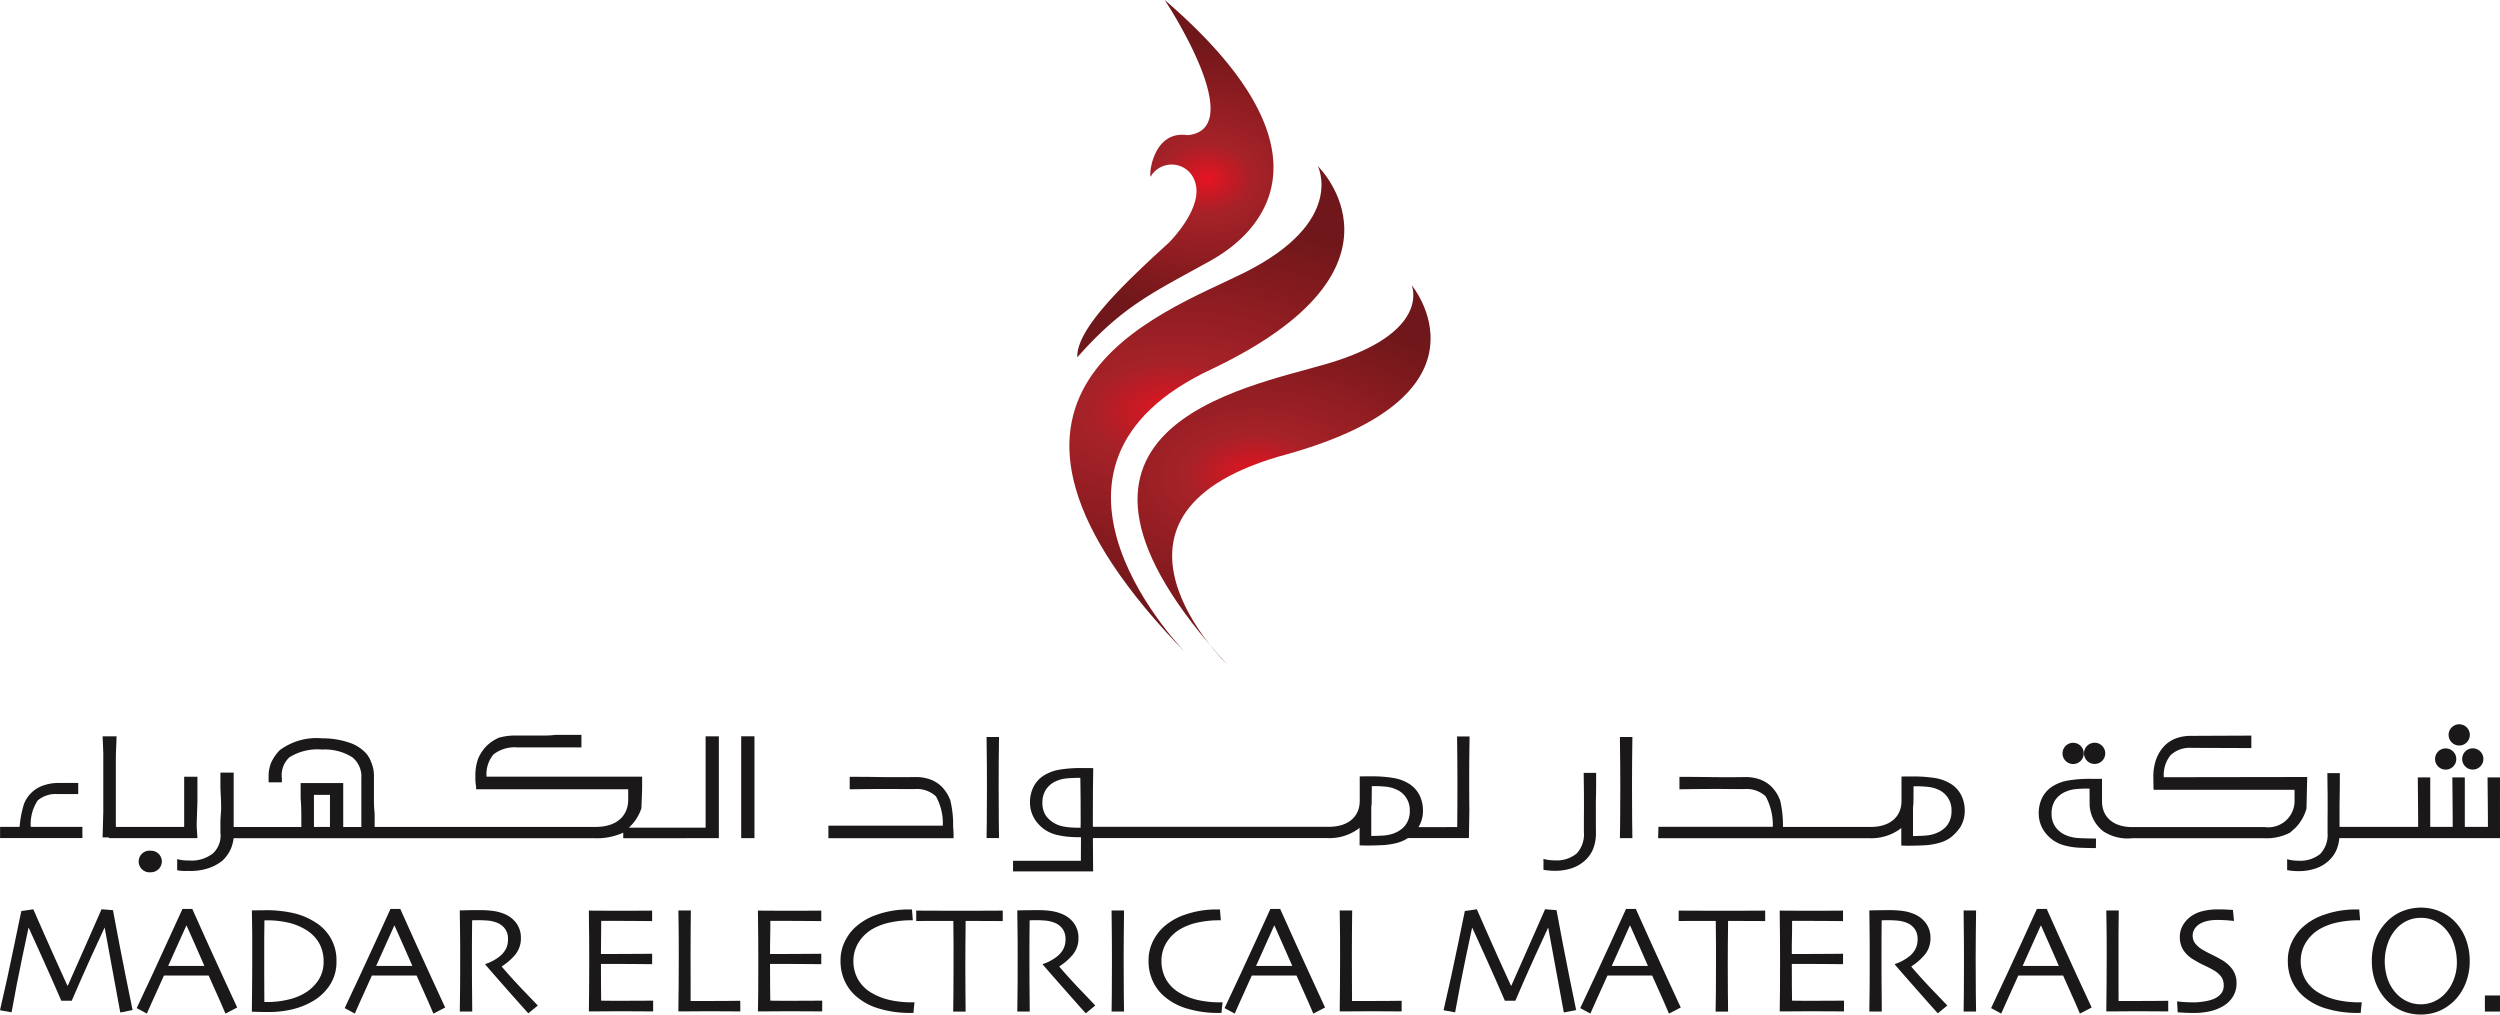 <svg xmlns="http://www.w3.org/2000/svg" xmlns:xlink="http://www.w3.org/1999/xlink" width="197.137" height="80" viewBox="0 0 197.137 80">
  <defs>
    <radialGradient id="radial-gradient" cx="0.5" cy="0.5" r="0.447" gradientTransform="translate(-0.148) scale(1.295 1)" gradientUnits="objectBoundingBox">
      <stop offset="0" stop-color="#e71422"/>
      <stop offset="0.117" stop-color="#c61a24"/>
      <stop offset="0.25" stop-color="#a52228"/>
      <stop offset="0.652" stop-color="#871b1f"/>
      <stop offset="0.961" stop-color="#6f171a"/>
    </radialGradient>
    <radialGradient id="radial-gradient-2" cx="0.5" cy="0.5" r="0.406" gradientTransform="translate(-0.39) scale(1.78 1)" xlink:href="#radial-gradient"/>
    <radialGradient id="radial-gradient-3" cx="0.5" cy="0.5" r="0.403" gradientTransform="translate(-0.411) scale(1.821 1)" xlink:href="#radial-gradient"/>
  </defs>
  <g id="madarelectrical" transform="translate(-1332.926 -319.671)">
    <g id="Group_69" data-name="Group 69" transform="translate(1417.25 319.671)">
      <path id="Path_191" data-name="Path 191" d="M1402.42,365.246s-12.459-12.011,4.746-16.612c16.915-4.755,9.783-13.319,9.783-13.319s1.626,3.726-6.583,6.171C1403.812,343.435,1385.261,346.534,1402.42,365.246Z" transform="translate(-1389.955 -312.828)" fill="url(#radial-gradient)"/>
      <path id="Path_192" data-name="Path 192" d="M1400.962,367.372s-14.932-14.833,1.962-22.633c16.579-7.94,8.258-15.955,8.258-15.955s2.251,4.377-5.781,8.394C1399,340.387,1380.49,346.5,1400.962,367.372Z" transform="translate(-1391.59 -315.685)" fill="url(#radial-gradient-2)"/>
      <path id="Path_193" data-name="Path 193" d="M1398.92,319.671c13.631,11.729,7.979,18.127,3.614,20.556-4.6,2.554-6.9,3.55-10.509,7.621-.076-2.195,3.512-5.659,7.216-9.034,0,0,2.8-2.757,2.063-4.825a1.924,1.924,0,0,0-3.421-.506c-.266.842-.2-3.615,2.846-3.152C1405.664,329.831,1398.92,319.671,1398.92,319.671Z" transform="translate(-1391.401 -319.671)" fill="url(#radial-gradient-3)"/>
    </g>
    <g id="Group_77" data-name="Group 77" transform="translate(1332.926 376.782)">
      <g id="Group_70" data-name="Group 70" transform="translate(0 14.459)">
        <path id="Path_194" data-name="Path 194" d="M1343.38,377.5l-.97.191-1.229-6.684-.009-.009c-.154.319-.5,1.069-1.032,2.239s-1.051,2.35-1.557,3.529h-.821q-.709-1.639-1.568-3.54t-1.006-2.219h-.013q-.034.151-.483,2.278t-.854,4.394l-.913-.165q.6-2.57,1.113-5.087t.568-2.735l.946-.137c.039.089.322.729.844,1.918s1.137,2.554,1.843,4.1h.036q.811-1.824,1.716-3.882t.942-2.139l.9.07c.012.086.177.96.494,2.613S1343,375.646,1343.38,377.5Z" transform="translate(-1332.926 -369.422)" fill="#1a1818"/>
        <path id="Path_195" data-name="Path 195" d="M1348.35,377.307l-.927.48c-.017-.042-.144-.339-.382-.887s-.552-1.252-.943-2.113h-3.526c-.421.923-.744,1.642-.971,2.15s-.351.791-.377.849l-.8-.431q.155-.308,1.276-2.73t2.334-5.09h.773q1.19,2.669,2.34,5.169T1348.35,377.307Zm-2.589-3.284c-.211-.486-.433-.99-.666-1.518s-.48-1.081-.737-1.66l-.023.006q-.3.658-.725,1.611c-.281.635-.514,1.157-.7,1.561l0,.006h2.856Z" transform="translate(-1329.645 -369.43)" fill="#1a1818"/>
        <path id="Path_196" data-name="Path 196" d="M1353.415,373.652a3.29,3.29,0,0,1-.516,1.841,3.965,3.965,0,0,1-1.335,1.275,5.926,5.926,0,0,1-1.593.643,7.986,7.986,0,0,1-1.974.221c-.276,0-.549-.006-.815-.013s-.412-.012-.44-.012q0-.03.014-1.373t.016-2.547q0-.636,0-1.639c0-.666-.011-1.478-.027-2.429l.543-.009.522-.006a9.635,9.635,0,0,1,2.188.223,5.361,5.361,0,0,1,1.7.7,3.469,3.469,0,0,1,1.716,3.128Zm-1.013-.006a2.955,2.955,0,0,0-.333-1.406,2.886,2.886,0,0,0-1.052-1.084,4.491,4.491,0,0,0-1.49-.591,7.423,7.423,0,0,0-1.483-.165h-.31q-.011.94-.016,1.558c0,.415,0,.745,0,.992,0,.174,0,.581,0,1.223s.006,1.531.01,2.668h.3a6.875,6.875,0,0,0,1.554-.183,4.507,4.507,0,0,0,1.314-.506,3.346,3.346,0,0,0,1.092-1.028A2.611,2.611,0,0,0,1352.4,373.647Z" transform="translate(-1326.883 -369.399)" fill="#1a1818"/>
        <path id="Path_197" data-name="Path 197" d="M1359.758,377.307l-.927.48c-.017-.042-.142-.339-.382-.887s-.552-1.252-.943-2.113h-3.527c-.42.923-.742,1.642-.97,2.15s-.352.791-.375.849l-.8-.431q.155-.308,1.278-2.73t2.333-5.09h.773q1.192,2.669,2.342,5.169T1359.758,377.307Zm-2.589-3.284c-.211-.486-.433-.99-.666-1.518s-.48-1.081-.737-1.66l-.023.006q-.3.658-.723,1.611c-.283.635-.516,1.157-.7,1.561v.006h2.853Z" transform="translate(-1324.655 -369.43)" fill="#1a1818"/>
        <path id="Path_198" data-name="Path 198" d="M1364.3,377.122l-.747.615q-.129-.14-.929-1.036t-2.458-2.8l.006-.053a3.139,3.139,0,0,0,.6-.259,3.233,3.233,0,0,0,.631-.433,1.969,1.969,0,0,0,.385-.5,1.655,1.655,0,0,0,.162-.8,1.3,1.3,0,0,0-.241-.792,1.4,1.4,0,0,0-.663-.486,2.561,2.561,0,0,0-.727-.157c-.254-.017-.489-.029-.7-.029-.144,0-.251,0-.328.006s-.132,0-.167,0c-.009.756-.013,1.42-.016,2s0,.982,0,1.22c0,.545,0,1.286.009,2.221s.012,1.519.016,1.758h-.985c.006-.239.011-.7.02-1.384s.012-1.538.012-2.56v-1.1q0-.8-.032-2.931c.042,0,.239-.006.6-.014s.687-.01.988-.01a8.172,8.172,0,0,1,1,.059,3.614,3.614,0,0,1,.953.254,2.171,2.171,0,0,1,.934.736,1.924,1.924,0,0,1,.345,1.14,2.008,2.008,0,0,1-.519,1.41,4.6,4.6,0,0,1-.986.837v.027q.817.955,1.791,1.968Z" transform="translate(-1321.893 -369.402)" fill="#1a1818"/>
        <path id="Path_199" data-name="Path 199" d="M1370.3,377.575l-.793-.006q-.74-.009-1.828-.009-.757,0-1.384.009c-.421,0-.775.006-1.064.006.007-.23.013-.73.019-1.5s.01-1.558.01-2.377c0-.447,0-1.042-.006-1.779s-.013-1.5-.023-2.294c.282,0,.634,0,1.056.006s.858.006,1.308.006q1.136,0,1.851-.006l.775-.006v.828l-.746-.009q-.69-.009-1.713-.009c-.3,0-.589,0-.875,0s-.513,0-.68,0c0,.447,0,.9-.011,1.343s-.012.87-.012,1.266c.178,0,.39,0,.634,0s.461,0,.653,0q1.048,0,1.873-.009l.878-.009v.822l-.982-.009q-.936-.011-1.71-.011c-.191,0-.418,0-.681,0h-.664c0,.753,0,1.348.006,1.79s.006.811.011,1.108l.851.009c.335,0,.694,0,1.08,0,.591,0,1.088,0,1.492-.006s.629-.006.677-.006Z" transform="translate(-1318.797 -369.389)" fill="#1a1818"/>
        <path id="Path_200" data-name="Path 200" d="M1375.026,377.581l-.752-.006q-.684-.009-1.744-.009c-.464,0-.907,0-1.325.009s-.773.006-1.064.006q.011-1.026.022-2.077t.009-2.064c0-1.128,0-1.986-.011-2.58s-.013-1.008-.019-1.243h.983c-.009.512-.016,1.1-.017,1.772s-.006,1.22-.006,1.65c0,1.042,0,1.915.006,2.612s0,1.069,0,1.108c.164,0,.359,0,.591,0s.438,0,.625,0c.71,0,1.33,0,1.856-.009l.842-.009Z" transform="translate(-1316.648 -369.395)" fill="#1a1818"/>
        <path id="Path_201" data-name="Path 201" d="M1379.575,377.575l-.792-.006c-.491-.006-1.1-.009-1.83-.009-.5,0-.966,0-1.384.009s-.773.006-1.063.006c.009-.23.016-.73.023-1.5s.007-1.558.007-2.377c0-.447,0-1.042-.006-1.779s-.011-1.5-.024-2.294c.283,0,.634,0,1.058.006s.86.006,1.307.006c.76,0,1.377,0,1.854-.006l.775-.006v.828l-.749-.009c-.457-.006-1.031-.009-1.712-.009-.3,0-.591,0-.877,0s-.51,0-.678,0c0,.447,0,.9-.012,1.343s-.011.87-.011,1.266c.178,0,.389,0,.634,0s.462,0,.653,0q1.048,0,1.873-.009l.88-.009v.822l-.985-.009q-.936-.011-1.709-.011c-.19,0-.418,0-.683,0h-.663c0,.753,0,1.348.006,1.79s.009.811.012,1.108l.852.009c.332,0,.691,0,1.078,0,.591,0,1.088,0,1.49-.006s.63-.006.677-.006Z" transform="translate(-1314.74 -369.389)" fill="#1a1818"/>
        <path id="Path_202" data-name="Path 202" d="M1384.873,376.881c-.006.037-.017.135-.035.3s-.035.345-.05.539h-.207a8.378,8.378,0,0,1-2.586-.365,4.75,4.75,0,0,1-1.859-1.064,3.493,3.493,0,0,1-.8-1.157,3.758,3.758,0,0,1-.3-1.535,3.378,3.378,0,0,1,.292-1.414,3.9,3.9,0,0,1,.763-1.118,4.8,4.8,0,0,1,1.841-1.1,7.412,7.412,0,0,1,2.471-.405h.27c0,.073.011.185.023.344s.025.325.042.51h-.2a7.689,7.689,0,0,0-1.545.162,4.739,4.739,0,0,0-1.377.492,3.137,3.137,0,0,0-1.159,1.1,2.749,2.749,0,0,0-.405,1.446,2.947,2.947,0,0,0,.365,1.462,2.9,2.9,0,0,0,1.151,1.107,4.962,4.962,0,0,0,1.44.536,7.828,7.828,0,0,0,1.583.165h.112C1384.756,376.887,1384.811,376.884,1384.873,376.881Z" transform="translate(-1312.757 -369.417)" fill="#1a1818"/>
        <path id="Path_203" data-name="Path 203" d="M1390.012,370.45l-.8-.006c-.467-.006-1.177-.006-2.126-.006q-.011,1.223-.017,1.853c0,.421-.007,1-.007,1.725q0,1.048.01,2.13c.007.722.01,1.2.014,1.44h-.982c.009-.239.014-.724.019-1.46s.009-1.456.009-2.159V372.32c0-.407-.006-1.036-.016-1.882q-1.27-.007-2.058,0l-.868.009v-.822c.411,0,.907,0,1.494.006s1.21.006,1.873.006c.96,0,1.765,0,2.411-.006l1.045-.006Z" transform="translate(-1310.941 -369.389)" fill="#1a1818"/>
        <path id="Path_204" data-name="Path 204" d="M1394.883,377.122l-.746.615c-.086-.093-.4-.438-.927-1.036s-1.354-1.529-2.459-2.8l.006-.053a3.135,3.135,0,0,0,.6-.259,3.188,3.188,0,0,0,.631-.433,1.944,1.944,0,0,0,.385-.5,1.671,1.671,0,0,0,.164-.8,1.321,1.321,0,0,0-.241-.792,1.4,1.4,0,0,0-.666-.486,2.542,2.542,0,0,0-.726-.157c-.255-.017-.489-.029-.7-.029-.144,0-.253,0-.329.006s-.131,0-.165,0c-.009.756-.014,1.42-.016,2s0,.982,0,1.22c0,.545,0,1.286.009,2.221s.011,1.519.016,1.758h-.983c0-.239.009-.7.017-1.384s.011-1.538.011-2.56v-1.1q0-.8-.029-2.931l.6-.014c.357,0,.684-.01.986-.01a8.2,8.2,0,0,1,1.006.059,3.6,3.6,0,0,1,.952.254,2.163,2.163,0,0,1,.934.736,1.924,1.924,0,0,1,.345,1.14,2,2,0,0,1-.52,1.41,4.529,4.529,0,0,1-.985.837v.027q.817.955,1.791,1.968T1394.883,377.122Z" transform="translate(-1308.517 -369.402)" fill="#1a1818"/>
        <path id="Path_205" data-name="Path 205" d="M1394.89,377.592h-.983c0-.239.009-.663.017-1.275s.011-1.491.011-2.633c0-.451,0-1.047-.006-1.782s-.011-1.5-.023-2.285h.983q-.013.852-.021,1.979t-.01,1.844q0,1.811.013,2.8T1394.89,377.592Z" transform="translate(-1306.253 -369.395)" fill="#1a1818"/>
        <path id="Path_206" data-name="Path 206" d="M1401.769,376.881c0,.037-.016.135-.032.3s-.036.345-.052.539h-.208a8.373,8.373,0,0,1-2.584-.365,4.779,4.779,0,0,1-1.86-1.064,3.511,3.511,0,0,1-.8-1.157,3.784,3.784,0,0,1-.3-1.535,3.379,3.379,0,0,1,.293-1.414,3.818,3.818,0,0,1,.763-1.118,4.78,4.78,0,0,1,1.84-1.1,7.414,7.414,0,0,1,2.472-.405h.267c0,.073.013.185.024.344s.026.325.042.51h-.2a7.724,7.724,0,0,0-1.548.162,4.746,4.746,0,0,0-1.376.492,3.149,3.149,0,0,0-1.159,1.1,2.747,2.747,0,0,0-.4,1.446,2.96,2.96,0,0,0,.364,1.462,2.908,2.908,0,0,0,1.15,1.107,4.979,4.979,0,0,0,1.44.536,7.869,7.869,0,0,0,1.586.165h.112C1401.654,376.887,1401.709,376.884,1401.769,376.881Z" transform="translate(-1305.365 -369.417)" fill="#1a1818"/>
        <path id="Path_207" data-name="Path 207" d="M1408.03,377.307l-.927.48c-.017-.042-.145-.339-.382-.887s-.552-1.252-.943-2.113h-3.527c-.418.923-.742,1.642-.969,2.15s-.354.791-.376.849l-.8-.431q.155-.308,1.278-2.73t2.331-5.09h.775q1.192,2.669,2.342,5.169T1408.03,377.307Zm-2.589-3.284c-.21-.486-.433-.99-.667-1.518s-.479-1.081-.736-1.66l-.024.006q-.3.658-.723,1.611c-.282.635-.515,1.157-.7,1.561l0,.006h2.853Z" transform="translate(-1303.542 -369.43)" fill="#1a1818"/>
        <path id="Path_208" data-name="Path 208" d="M1411.305,377.581l-.753-.006c-.454-.006-1.037-.009-1.742-.009q-.7,0-1.325.009c-.42,0-.775.006-1.063.006q.013-1.026.02-2.077c.007-.7.009-1.39.009-2.064,0-1.128,0-1.986-.012-2.58s-.014-1.008-.017-1.243h.982c-.007.512-.013,1.1-.016,1.772s-.007,1.22-.007,1.65c0,1.042,0,1.915.007,2.612s.006,1.069.006,1.108c.162,0,.359,0,.589,0s.437,0,.625,0q1.065,0,1.856-.009l.842-.009Z" transform="translate(-1300.779 -369.395)" fill="#1a1818"/>
        <path id="Path_209" data-name="Path 209" d="M1422.574,377.5l-.972.191-1.23-6.684-.007-.009c-.155.319-.5,1.069-1.031,2.239s-1.052,2.35-1.555,3.529h-.824q-.709-1.639-1.565-3.54t-1.009-2.219h-.012q-.036.151-.483,2.278t-.854,4.394l-.914-.165q.6-2.57,1.115-5.087t.563-2.735l.947-.137q.063.134.844,1.918t1.844,4.1h.036q.811-1.824,1.715-3.882c.605-1.376.917-2.089.943-2.139l.9.07c.012.086.175.96.493,2.613S1422.188,375.646,1422.574,377.5Z" transform="translate(-1298.287 -369.422)" fill="#1a1818"/>
        <path id="Path_210" data-name="Path 210" d="M1427.542,377.307l-.929.48c-.014-.042-.142-.339-.381-.887s-.552-1.252-.943-2.113h-3.527c-.418.923-.74,1.642-.969,2.15s-.354.791-.377.849l-.8-.431q.155-.308,1.279-2.73t2.331-5.09H1424q1.193,2.669,2.342,5.169T1427.542,377.307Zm-2.589-3.284c-.21-.486-.434-.99-.667-1.518s-.48-1.081-.736-1.66l-.024.006q-.3.658-.722,1.611c-.283.635-.516,1.157-.7,1.561l0,.006h2.852Z" transform="translate(-1295.007 -369.43)" fill="#1a1818"/>
        <path id="Path_211" data-name="Path 211" d="M1431.839,370.45l-.8-.006c-.469-.006-1.176-.006-2.126-.006q-.011,1.223-.019,1.853c0,.421-.006,1-.006,1.725q0,1.048.009,2.13c.007.722.011,1.2.016,1.44h-.985c.009-.239.018-.724.023-1.46s.007-1.456.007-2.159V372.32c0-.407-.006-1.036-.016-1.882q-1.272-.007-2.06,0l-.865.009v-.822c.408,0,.906,0,1.492.006s1.209.006,1.873.006q1.44,0,2.409-.006l1.046-.006Z" transform="translate(-1292.645 -369.389)" fill="#1a1818"/>
        <path id="Path_212" data-name="Path 212" d="M1435.627,377.575l-.792-.006q-.738-.009-1.827-.009c-.506,0-.967,0-1.387.009s-.772.006-1.062.006c.007-.23.014-.73.02-1.5s.009-1.558.009-2.377c0-.447,0-1.042-.006-1.779s-.011-1.5-.023-2.294c.282,0,.634,0,1.057.006s.86.006,1.308.006q1.136,0,1.853-.006l.775-.006v.828l-.748-.009c-.46-.006-1.029-.009-1.713-.009-.3,0-.589,0-.875,0s-.513,0-.68,0c0,.447,0,.9-.013,1.343s-.01.87-.01,1.266c.18,0,.39,0,.634,0s.461,0,.653,0q1.048,0,1.875-.009l.878-.009v.822l-.983-.009q-.936-.011-1.709-.011c-.191,0-.418,0-.683,0h-.664c0,.753,0,1.348.006,1.79s.007.811.012,1.108l.852.009c.335,0,.694,0,1.078,0,.592,0,1.089,0,1.492-.006s.63-.006.676-.006Z" transform="translate(-1290.221 -369.389)" fill="#1a1818"/>
        <path id="Path_213" data-name="Path 213" d="M1441.625,377.122l-.746.615c-.086-.093-.4-.438-.927-1.036s-1.354-1.529-2.459-2.8l.006-.053a3.641,3.641,0,0,0,1.233-.691,1.9,1.9,0,0,0,.384-.5,1.65,1.65,0,0,0,.165-.8,1.32,1.32,0,0,0-.241-.792,1.4,1.4,0,0,0-.666-.486,2.539,2.539,0,0,0-.727-.157c-.251-.017-.486-.029-.7-.029-.144,0-.253,0-.328.006s-.131,0-.167,0c-.009.756-.013,1.42-.014,2s0,.982,0,1.22c0,.545,0,1.286.009,2.221s.01,1.519.014,1.758h-.982c0-.239.007-.7.016-1.384s.011-1.538.011-2.56v-1.1q0-.8-.027-2.931l.595-.014c.357,0,.684-.01.986-.01a8.186,8.186,0,0,1,1.006.059,3.608,3.608,0,0,1,.952.254,2.166,2.166,0,0,1,.934.736,1.925,1.925,0,0,1,.345,1.14,2,2,0,0,1-.521,1.41,4.492,4.492,0,0,1-.985.837v.027q.817.955,1.791,1.968T1441.625,377.122Z" transform="translate(-1288.071 -369.402)" fill="#1a1818"/>
        <path id="Path_214" data-name="Path 214" d="M1441.632,377.592h-.983c0-.239.009-.663.017-1.275s.011-1.491.011-2.633c0-.451,0-1.047-.006-1.782s-.012-1.5-.023-2.285h.983q-.013.852-.022,1.979t-.01,1.844q0,1.811.013,2.8C1441.621,376.9,1441.628,377.354,1441.632,377.592Z" transform="translate(-1285.808 -369.395)" fill="#1a1818"/>
        <path id="Path_215" data-name="Path 215" d="M1450.084,377.307l-.927.48c-.016-.042-.142-.339-.381-.887s-.553-1.252-.944-2.113H1444.3c-.418.923-.742,1.642-.969,2.15s-.354.791-.377.849l-.8-.431q.153-.308,1.278-2.73t2.333-5.09h.775q1.19,2.669,2.339,5.169T1450.084,377.307Zm-2.589-3.284c-.21-.486-.433-.99-.667-1.518s-.479-1.081-.736-1.66l-.023.006c-.2.438-.441.975-.725,1.611s-.513,1.157-.7,1.561l0,.006h2.855Z" transform="translate(-1285.147 -369.43)" fill="#1a1818"/>
        <path id="Path_216" data-name="Path 216" d="M1453.36,377.581l-.752-.006q-.683-.009-1.744-.009c-.464,0-.907,0-1.325.009s-.773.006-1.064.006q.011-1.026.022-2.077t.009-2.064c0-1.128,0-1.986-.011-2.58s-.014-1.008-.019-1.243h.983c-.009.512-.016,1.1-.019,1.772s0,1.22,0,1.65c0,1.042,0,1.915,0,2.612s.006,1.069.006,1.108c.164,0,.359,0,.589,0s.44,0,.626,0c.71,0,1.33,0,1.856-.009l.843-.009Z" transform="translate(-1282.384 -369.395)" fill="#1a1818"/>
        <path id="Path_217" data-name="Path 217" d="M1457.047,375.374a1.973,1.973,0,0,1-.289,1.075,2.236,2.236,0,0,1-.778.746,3.516,3.516,0,0,1-1.026.4,5.689,5.689,0,0,1-1.282.134c-.254,0-.519-.009-.79-.022l-.475-.032-.049-.86c.056.009.213.026.467.046s.552.033.9.033a5.136,5.136,0,0,0,.817-.083,2.949,2.949,0,0,0,.768-.214,1.519,1.519,0,0,0,.54-.418.992.992,0,0,0,.187-.618,1.189,1.189,0,0,0-.187-.676,1.922,1.922,0,0,0-.622-.533c-.187-.114-.43-.236-.727-.377a7.289,7.289,0,0,1-.8-.43,2.414,2.414,0,0,1-.865-.8,1.873,1.873,0,0,1-.26-.975,1.839,1.839,0,0,1,.236-.949,2.276,2.276,0,0,1,.611-.688,2.669,2.669,0,0,1,.934-.43,4.905,4.905,0,0,1,1.226-.142c.247,0,.495.006.748.019s.4.023.433.029l.085.861c-.038,0-.181-.016-.436-.039s-.568-.036-.94-.036a3.381,3.381,0,0,0-.689.073,2.082,2.082,0,0,0-.624.23,1.244,1.244,0,0,0-.405.381,1,1,0,0,0-.167.574,1.007,1.007,0,0,0,.177.561,1.938,1.938,0,0,0,.657.556q.246.151.647.345c.269.129.532.267.791.418a2.659,2.659,0,0,1,.9.809A1.831,1.831,0,0,1,1457.047,375.374Z" transform="translate(-1280.686 -369.422)" fill="#1a1818"/>
        <path id="Path_218" data-name="Path 218" d="M1464.266,376.881c-.006.037-.016.135-.033.3s-.035.345-.05.539h-.208a8.385,8.385,0,0,1-2.586-.365,4.76,4.76,0,0,1-1.858-1.064,3.537,3.537,0,0,1-.8-1.157,3.786,3.786,0,0,1-.295-1.535,3.378,3.378,0,0,1,.292-1.414,3.844,3.844,0,0,1,.763-1.118,4.778,4.778,0,0,1,1.84-1.1,7.42,7.42,0,0,1,2.472-.405h.269c0,.073.011.185.023.344s.027.325.042.51h-.2a7.665,7.665,0,0,0-1.545.162,4.711,4.711,0,0,0-1.377.492,3.126,3.126,0,0,0-1.158,1.1,2.733,2.733,0,0,0-.406,1.446,2.961,2.961,0,0,0,.364,1.462,2.919,2.919,0,0,0,1.15,1.107,4.985,4.985,0,0,0,1.442.536,7.853,7.853,0,0,0,1.584.165h.112C1464.151,376.887,1464.206,376.884,1464.266,376.881Z" transform="translate(-1278.029 -369.417)" fill="#1a1818"/>
        <path id="Path_219" data-name="Path 219" d="M1470.761,373.674a4.672,4.672,0,0,1-.331,1.774,4.051,4.051,0,0,1-.86,1.331,3.848,3.848,0,0,1-1.252.848,3.77,3.77,0,0,1-1.416.266,3.809,3.809,0,0,1-1.393-.253,3.584,3.584,0,0,1-1.179-.755,4.016,4.016,0,0,1-.931-1.367,4.646,4.646,0,0,1-.355-1.856,4.788,4.788,0,0,1,.279-1.67,4.087,4.087,0,0,1,.84-1.357,3.609,3.609,0,0,1,1.233-.867,3.916,3.916,0,0,1,2.994-.017,3.63,3.63,0,0,1,1.186.8,3.969,3.969,0,0,1,.883,1.4A4.872,4.872,0,0,1,1470.761,373.674Zm-1.013.095a4.633,4.633,0,0,0-.26-1.522,3.147,3.147,0,0,0-.789-1.255,2.725,2.725,0,0,0-.8-.536,2.507,2.507,0,0,0-.993-.188,2.546,2.546,0,0,0-1,.194,2.625,2.625,0,0,0-.84.568,3.258,3.258,0,0,0-.74,1.179,4.332,4.332,0,0,0,.006,3,3.185,3.185,0,0,0,.766,1.148,2.621,2.621,0,0,0,.8.528,2.46,2.46,0,0,0,1,.2,2.53,2.53,0,0,0,.992-.194,2.7,2.7,0,0,0,.838-.556,3.29,3.29,0,0,0,.734-1.1A3.661,3.661,0,0,0,1469.748,373.768Z" transform="translate(-1276.012 -369.462)" fill="#1a1818"/>
        <path id="Path_220" data-name="Path 220" d="M1470.437,375.551h-1.192v-1.269h1.192Z" transform="translate(-1273.3 -367.354)" fill="#1a1818"/>
      </g>
      <g id="Group_76" data-name="Group 76">
        <g id="Group_71" data-name="Group 71" transform="translate(65.321 0.963)">
          <path id="Path_221" data-name="Path 221" d="M1424.5,360.073h-.985c.006.515.014,1.107.019,1.775l.007,1.65c0,1.045,0,1.915-.007,2.613l-.007,1.107-3.057.006a2.423,2.423,0,0,0,.355-1.275,2.7,2.7,0,0,0-.285-1.269,2.28,2.28,0,0,0-.828-.887,3.352,3.352,0,0,0-1.22-.446c-.075-.012-.15-.026-.229-.037a10.894,10.894,0,0,0-1.524-.095h-.4l-.5.009v1.93c0,1.166-.821,2.053-2.461,2.041h-18.584v-.969l.007-1.58c0-.621.013-1.314.023-2.077l-.5-.006h-.4a10.8,10.8,0,0,0-1.59.1c-.055.009-.109.02-.162.027a3.379,3.379,0,0,0-1.222.447,2.275,2.275,0,0,0-.826.887,2.674,2.674,0,0,0-.286,1.269,2.454,2.454,0,0,0,.565,1.573,2.785,2.785,0,0,0,1.5.954c.137.036.283.065.431.092s.3.045.457.062c.318.032.673.045,1.066.045l-.01,1.857H1388.5v.838h6.32l-.006-.174-.017-2.454H1413.3a3.857,3.857,0,0,0,2.437-.737l.091-.079v1.39l.491.014c.391,0,1.238-.017,1.555-.049.135-.013.266-.03.392-.053a4.855,4.855,0,0,0,.495-.1,3,3,0,0,0,.878-.385h4.808l.036-2.127c-.007-.7-.01-1.393-.013-2.067,0-1.128.006-1.987.013-2.579Zm-30.667,6.511-.006.684h-.239a7.037,7.037,0,0,1-.845-.053,2.939,2.939,0,0,1-.418-.076,2.2,2.2,0,0,1-1.209-.783,1.793,1.793,0,0,1-.3-1.058,1.867,1.867,0,0,1,.282-1.042,1.837,1.837,0,0,1,.857-.684,2.316,2.316,0,0,1,.368-.126,2.676,2.676,0,0,1,.405-.065,8.328,8.328,0,0,1,.858-.042h.219l.014.893q.011.83.011,1.311Zm25.649.425a1.672,1.672,0,0,1-.226.262,2.053,2.053,0,0,1-.625.4,1.816,1.816,0,0,1-.368.124,2.8,2.8,0,0,1-.407.076c-.236.029-.763.042-1.108.05v-2.294a2.331,2.331,0,0,0,.033-.339c0-.132.009-1.3.009-1.3h.22c.293,0,.579.014.858.042a2.708,2.708,0,0,1,.4.065,2.259,2.259,0,0,1,.379.126,1.75,1.75,0,0,1,1.137,1.726A1.8,1.8,0,0,1,1419.48,367.01Z" transform="translate(-1373.938 -360.073)" fill="#1a1818" fill-rule="evenodd"/>
          <path id="Path_222" data-name="Path 222" d="M1388.031,360.1h-.982c.013.789.017,1.554.023,2.285s.006,1.328.006,1.781q0,1.716-.013,2.633t-.016,1.274h.982c0-.239-.009-.687-.017-1.344s-.011-1.6-.011-2.807c0-.474,0-1.09.006-1.84S1388.025,360.672,1388.031,360.1Z" transform="translate(-1374.574 -360.059)" fill="#1a1818" fill-rule="evenodd"/>
          <path id="Path_223" data-name="Path 223" d="M1388.21,366.138a8.306,8.306,0,0,0-.219-1.982,3.016,3.016,0,0,0-.621-1.025,2.467,2.467,0,0,0-.916-.618,3.309,3.309,0,0,0-1.22-.207l-.829.006h-1.16c-.369,0-.8-.006-1.3-.014s-1.131-.011-1.893-.011v.983l.983-.011c.6-.009,1.37-.012,2.312-.012l.887.006h.942a2.193,2.193,0,0,1,1.679.578,4.375,4.375,0,0,1,.538,2.309h-9.021v.985h9.868a6.489,6.489,0,0,0-.042-.985Z" transform="translate(-1378.37 -359.105)" fill="#1a1818" fill-rule="evenodd"/>
        </g>
        <g id="Group_73" data-name="Group 73" transform="translate(121.709 1.006)">
          <path id="Path_224" data-name="Path 224" d="M1421.753,362.069c0,.762,0,1.393-.014,1.893s-.007.493-.007.864v1.16l.006.828a3.323,3.323,0,0,1-.21,1.222,2.49,2.49,0,0,1-.621.914,2.943,2.943,0,0,1-1.022.621,4.136,4.136,0,0,1-1.407.221,4.8,4.8,0,0,1-.878-.078v-.86a3.148,3.148,0,0,0,.878.115,2.474,2.474,0,0,0,1.733-.536,2.195,2.195,0,0,0,.576-1.679v-.94l.006-.887c0-.944,0-1.278-.01-1.879l-.011-.98Z" transform="translate(-1417.599 -359.243)" fill="#1a1818" fill-rule="evenodd"/>
          <g id="Group_72" data-name="Group 72" transform="translate(6.028)">
            <path id="Path_225" data-name="Path 225" d="M1445.507,362.358c.078.012.154.023.227.036a3.36,3.36,0,0,1,1.22.447,2.282,2.282,0,0,1,.829.887,2.69,2.69,0,0,1,.285,1.269,2.423,2.423,0,0,1-.355,1.275,3.555,3.555,0,0,1-.835.867,2.929,2.929,0,0,1-.878.382,4.711,4.711,0,0,1-.493.106v-.786a2.154,2.154,0,0,0,.366-.124,2.031,2.031,0,0,0,.627-.4,1.836,1.836,0,0,0,.224-.259,1.805,1.805,0,0,0,.3-1.061,1.747,1.747,0,0,0-1.137-1.729,2.325,2.325,0,0,0-.378-.124Zm-21.593,3.88h9.018a4.751,4.751,0,0,0-.559-2.4,2.211,2.211,0,0,0-1.682-.575h-.94l-.887-.009q-1.412,0-2.311.014l-.982.011V362.3c.762,0,1.391.006,1.895.011s.927.014,1.3.014h1.163l.826-.009a3.306,3.306,0,0,1,1.222.21,2.47,2.47,0,0,1,.917.618,2.987,2.987,0,0,1,.62,1.025,8.521,8.521,0,0,1,.22,1.979v.1h6.886c1.639.012,2.461-.875,2.461-2.038v-1.936l.5-.006h.405a10.931,10.931,0,0,1,1.522.095v.786a2.494,2.494,0,0,0-.4-.065,8.333,8.333,0,0,0-.855-.042h-.224s0,1.161-.007,1.294a2.447,2.447,0,0,1-.033.345v2.288c.344-.006.872-.022,1.11-.05a3.28,3.28,0,0,0,.407-.073v.786c-.127.02-.259.037-.392.047-.318.034-1.165.052-1.56.052l-.489-.014v-1.393l-.089.082a3.873,3.873,0,0,1-2.439.732H1423.89Z" transform="translate(-1420.876 -359.158)" fill="#1a1818" fill-rule="evenodd"/>
            <path id="Path_226" data-name="Path 226" d="M1422.778,368.078h-.985c0-.239.011-.663.019-1.274s.013-1.489.013-2.63c0-.456,0-1.048-.007-1.781s-.012-1.5-.025-2.29h.985c-.007.569-.017,1.229-.023,1.984s-.007,1.366-.007,1.843q0,1.807.011,2.8C1422.768,367.391,1422.772,367.839,1422.778,368.078Z" transform="translate(-1421.793 -360.103)" fill="#1a1818" fill-rule="evenodd"/>
          </g>
        </g>
        <g id="Group_74" data-name="Group 74" transform="translate(160.76)">
          <path id="Path_227" data-name="Path 227" d="M1447.254,361.254a.837.837,0,1,1,.838.837A.836.836,0,0,1,1447.254,361.254Z" transform="translate(-1443.679 -358.96)" fill="#1a1818"/>
          <path id="Path_228" data-name="Path 228" d="M1446.075,361.258a.837.837,0,1,1,.837.837A.84.84,0,0,1,1446.075,361.258Z" transform="translate(-1444.195 -358.959)" fill="#1a1818"/>
          <path id="Path_229" data-name="Path 229" d="M1451.99,367.237h10.589a2.073,2.073,0,0,0,2.364-2.133V364.3h-11.118s-.017-.727-.017-.993a4.089,4.089,0,0,1,.22-1.407,3.017,3.017,0,0,1,.621-1.028,2.475,2.475,0,0,1,.914-.617,3.354,3.354,0,0,1,1.225-.208s3.983-.02,4.748-.02v.983l-4.69-.017a2.2,2.2,0,0,0-1.68.579,2.474,2.474,0,0,0-.533,1.735l11.308-.017-.057,2.484a3.482,3.482,0,0,1-.867,1.519l-.434.388a4.036,4.036,0,0,1-2.094.434h-10.338a3.457,3.457,0,0,1-2.29-.545,2.8,2.8,0,0,1-1.077-2.066c0-.135-.007-1.3-.007-1.3h-.223a8.255,8.255,0,0,0-.855.042,2.423,2.423,0,0,0-.775.191,1.855,1.855,0,0,0-.86.684,1.874,1.874,0,0,0-.28,1.045,1.8,1.8,0,0,0,.3,1.058,1.92,1.92,0,0,0,.852.663,2.8,2.8,0,0,0,.776.2c.3.033,1.073.053,1.335.053h.24l-.007.755c-.393,0-1.24-.013-1.558-.047a5.441,5.441,0,0,1-.887-.154,2.768,2.768,0,0,1-1.5-.952,2.452,2.452,0,0,1-.564-1.573,2.667,2.667,0,0,1,.285-1.269,2.272,2.272,0,0,1,.829-.89,3.4,3.4,0,0,1,1.22-.447,10.108,10.108,0,0,1,1.749-.128h.408l.5,0v1.772C1449.756,366.318,1450.5,367.178,1451.99,367.237Z" transform="translate(-1444.767 -359.131)" fill="#1a1818"/>
          <path id="Path_230" data-name="Path 230" d="M1462.514,367.211a3.107,3.107,0,0,1-.19.842,2.49,2.49,0,0,1-.621.916,2.9,2.9,0,0,1-1.026.621,4.07,4.07,0,0,1-1.4.221,4.568,4.568,0,0,1-.878-.079v-.858a3.2,3.2,0,0,0,.878.115,2.483,2.483,0,0,0,1.735-.536,2.207,2.207,0,0,0,.575-1.682v-.941l.006-.887c0-.94,0-1.276-.011-1.874l-.01-.983h.983c0,.76-.006,1.393-.014,1.892s-.01.494-.01.865V366l0,.321h6.2c0-1.087-.03-3.9-.03-3.9h.982c0,.362,0,2.617,0,3.9h1.772c0-1.087-.029-3.9-.029-3.9h.983c0,.362,0,2.615,0,3.9h1.823c0-1.087-.029-3.9-.029-3.9h.982c-.007.512,0,4.787,0,4.787Z" transform="translate(-1438.807 -358.23)" fill="#1a1818"/>
          <path id="Path_231" data-name="Path 231" d="M1467.255,360.24a.837.837,0,1,1,.837.839A.839.839,0,0,1,1467.255,360.24Z" transform="translate(-1434.931 -359.403)" fill="#1a1818" fill-rule="evenodd"/>
          <path id="Path_232" data-name="Path 232" d="M1468,361.561a.837.837,0,1,1,.838.837A.836.836,0,0,1,1468,361.561Z" transform="translate(-1434.606 -358.825)" fill="#1a1818"/>
          <path id="Path_233" data-name="Path 233" d="M1466.512,361.563a.837.837,0,1,1,.838.839A.838.838,0,0,1,1466.512,361.563Z" transform="translate(-1435.256 -358.824)" fill="#1a1818"/>
        </g>
        <g id="Group_75" data-name="Group 75" transform="translate(0 0.839)">
          <path id="Path_234" data-name="Path 234" d="M1346.033,368.095l-.056-.881v-.328l.056-1.652v-1.982h-1.045v3.961H1339.6v-5.39c0-.66.055-1.266.055-1.759h-1.1l.055,1.265V366l-.055,2.035h.495v.056Z" transform="translate(-1330.465 -359.953)" fill="#1a1818" fill-rule="evenodd"/>
          <path id="Path_235" data-name="Path 235" d="M1335.9,364a2.2,2.2,0,0,1,1.594-.5h1.6v-.878h-1.65a3.6,3.6,0,0,0-1.156.218,2.475,2.475,0,0,0-1.486,1.486,8.414,8.414,0,0,0-.331,1.759h-1.539v.881h6.491v-.881h-4.071A3.375,3.375,0,0,1,1335.9,364Z" transform="translate(-1332.926 -358.832)" fill="#1a1818" fill-rule="evenodd"/>
          <rect id="Rectangle_30" data-name="Rectangle 30" width="1.046" height="8.032" transform="translate(58.447 0.11)" fill="#1a1818"/>
          <path id="Path_236" data-name="Path 236" d="M1341.478,366.341a.855.855,0,1,0,0,1.7.869.869,0,0,0,.881-.878A.859.859,0,0,0,1341.478,366.341Z" transform="translate(-1329.595 -357.208)" fill="#1a1818" fill-rule="evenodd"/>
          <path id="Path_237" data-name="Path 237" d="M1385.359,368.128V360.1h-1.044V367.3h-6.051a3.523,3.523,0,0,0,.989-1.538l.055-1.488v-.992h-12.267a2.424,2.424,0,0,1,.55-1.759,2.719,2.719,0,0,1,1.871-.551h5.061v-.989h-2.037a6.581,6.581,0,0,1-.934.053h-2.2a4.824,4.824,0,0,0-1.319.167,3.109,3.109,0,0,0-.992.66,3.141,3.141,0,0,0-.66.99,3.894,3.894,0,0,0-.221,1.429,3.563,3.563,0,0,0,.056.772v.22h11.994v.825c0,1.157-.769,2.145-2.586,2.145h-17.407V366.2a10.813,10.813,0,0,1-.056-1.262v-1.6a2.759,2.759,0,0,0-.221-1.207,2.053,2.053,0,0,0-.658-.937,3.043,3.043,0,0,0-1.1-.607,6.457,6.457,0,0,0-2.091-.328,4.856,4.856,0,0,0-3.358.934,3.664,3.664,0,0,0-.658.937,2.8,2.8,0,0,0-.22,1.207v.388h1.046V363.4a1.915,1.915,0,0,1,.6-1.65,4.18,4.18,0,0,1,2.587-.607,4.049,4.049,0,0,1,2.366.607,1.946,1.946,0,0,1,.714,1.65v3.849h-1.429v-3.464h-3.358v1.21c.055.6.055,1.156.055,2.254H1347.1v-4.289h-1.045v.99c0,.6.056.936.056,1.87l-.056.934v.936a1.915,1.915,0,0,1-.6,1.65,2.724,2.724,0,0,1-1.873.551h-.164a3.206,3.206,0,0,1-.772-.109v.878a3.335,3.335,0,0,0,.772.056h.164a4.528,4.528,0,0,0,1.541-.221,3.524,3.524,0,0,0,1.1-.6,2.96,2.96,0,0,0,.66-.934,3.6,3.6,0,0,0,.218-.826h28.465a4.977,4.977,0,0,0,2.255-.44v.44Zm-30.666-.881h-1.263v-2.53h1.263Z" transform="translate(-1328.674 -359.987)" fill="#1a1818" fill-rule="evenodd"/>
        </g>
      </g>
    </g>
  </g>
</svg>
